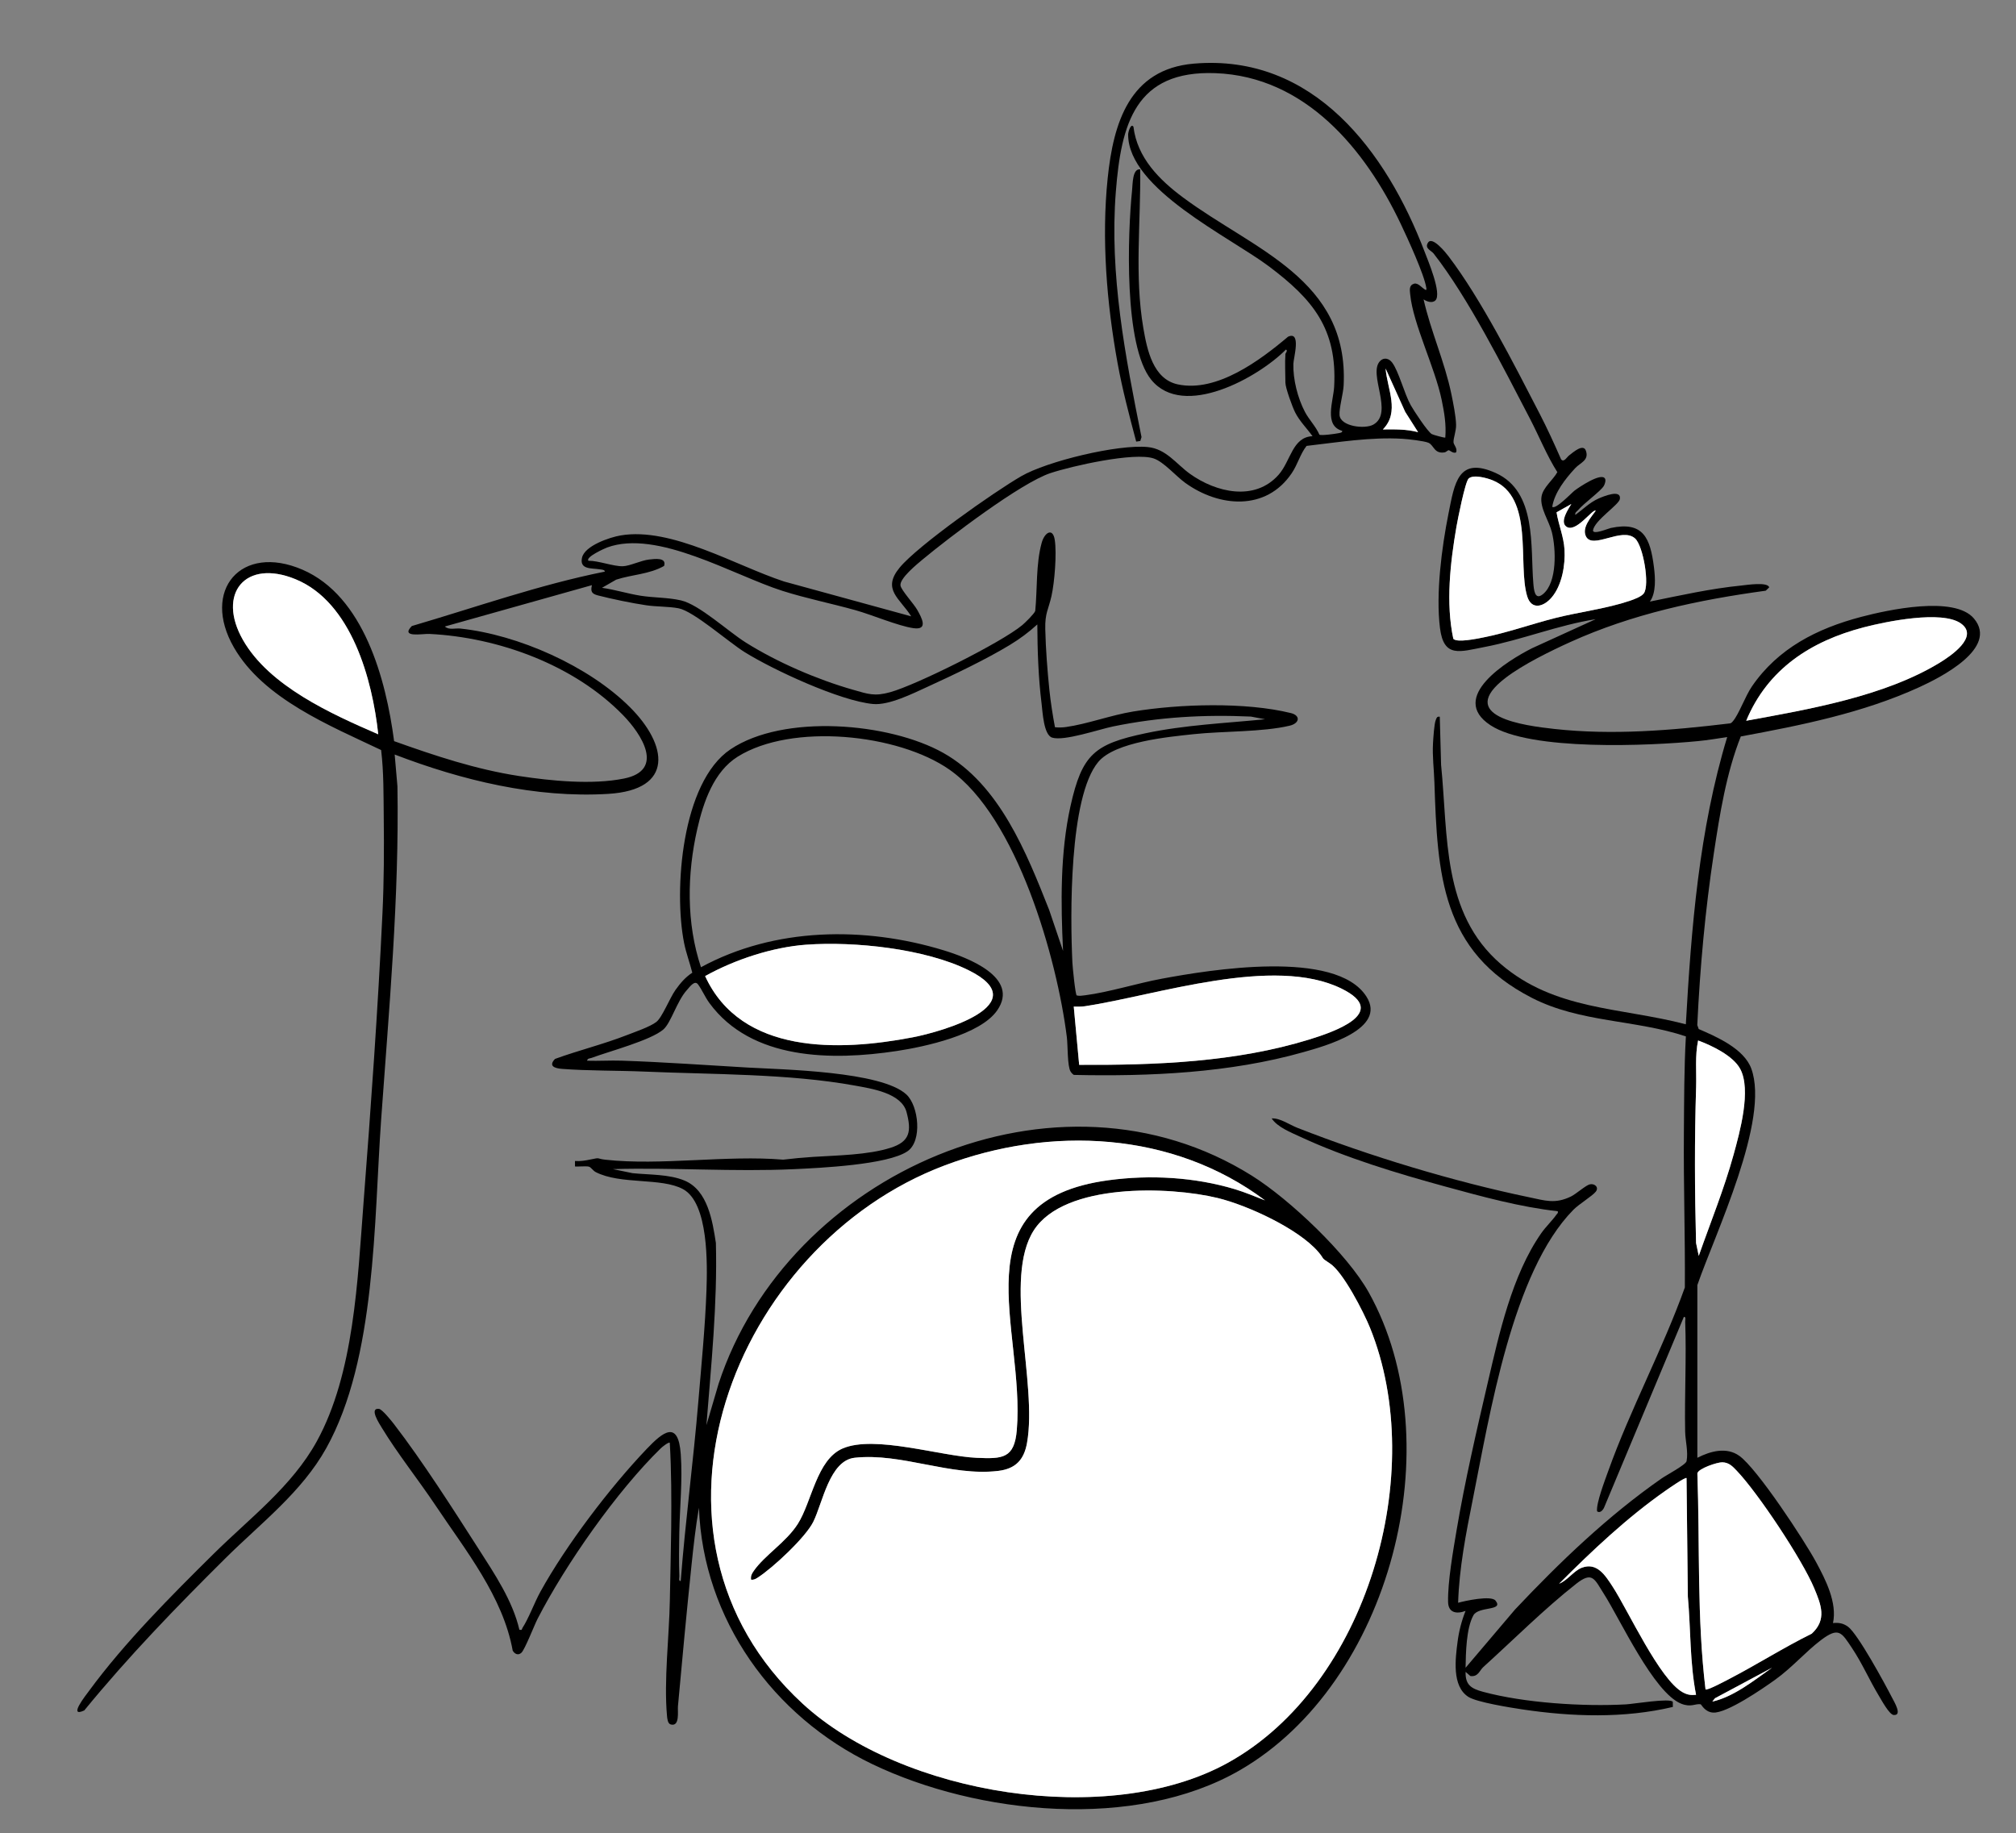 <?xml version="1.0" encoding="UTF-8"?>
<svg xmlns="http://www.w3.org/2000/svg" id="Ebene_1" version="1.1" viewBox="0 0 811.09 737.45">
  <rect x="0" y="0" width="811.09" height="737.45" fill="#808080" stroke="none"/>
  <!-- Generator: Adobe Illustrator 29.4.0, SVG Export Plug-In . SVG Version: 2.1.0 Build 152)  -->
  <defs>
    <style>
      .st0 {
        fill: #fff;
      }
    </style>
  </defs>
  <path d="M682.91,586.48c5.23-2.66,11.69-4.46,16.86-.77,7.22,5.15,26.13,33.94,30.88,42.73,3.85,7.12,8.56,16.34,6.81,24.54,2.32-.22,4.05.06,5.96,1.4,4,2.82,15,23.15,17.78,28.57.85,1.66,4.34,7.35.65,7.01-1.74-.16-4.91-6.03-5.93-7.72-3.79-6.25-6.73-13.09-10.8-19.18-4.22-6.3-5.28-8.68-12.51-3.21-6.17,4.67-11.54,10.99-18.42,15.93-4.85,3.48-19.49,13.6-24.98,13.22-3.36-.23-4.69-3.3-5-3.35-2.19-.33-3.86,1.36-7.83-.23-11.06-4.44-24.52-33.88-31.08-44.16-3.81-5.97-4.57-9.26-11.18-4.06-12.68,9.97-25.33,22.6-37.38,33.51-1.49,1.35-2.03,4.01-5.18,3.58l-1.91-1.67c-.17,5.32,2.37,6.76,6.97,8.01,16.64,4.51,40.43,6.02,57.65,5.06,2.76-.15,17.77-2.63,18.74-1.01l.02,2.05c-19.73,4.67-40.62,3.96-60.6.98-4.64-.69-18.28-2.86-21.68-5.04-6.7-4.3-5.21-15.4-4.32-22.25.55-4.25,1.62-8.36,3.2-12.33-3.6,1.36-6.94.79-7.03-3.6-.17-8.07,2.01-20.46,3.39-28.66,3.28-19.52,8.13-40.52,12.64-59.86s9.67-42.93,21.43-59.8c1.82-2.61,4.5-5.15,6.13-7.5.32-.46.76-.54.54-1.37-15.18-1.68-30.64-5.94-45.39-9.97-19.18-5.24-40.05-11.55-58.07-19.92-3.85-1.79-9.33-3.92-11.64-7.45,3.37-.21,7.09,2.51,10.38,3.8,28.89,11.33,62.75,21.59,93.16,27.91,6.6,1.37,10.43,2.79,16.83-.28,2.12-1.02,6.05-4.59,7.67-4.92,1.95-.4,3.7,1.22,2.36,2.95s-6.79,5.02-9.04,7.32c-24.53,24.92-33.62,82.41-40.46,116.54-2.74,13.67-5.46,27.64-5.89,41.54,2.85-.79,13.28-3.06,15.04-.88,3.48,4.3-6.81,2.18-8.89,5.93-2.9,5.21-3.05,15.22-3.15,21.1l19.9-23.44c18.05-19.14,37.37-37.68,59.02-52.76,1.89-1.32,9.72-5.47,9.99-6.91.73-3.83-.5-8.19-.57-11.97-.28-14.7.56-29.5.02-44.18-.02-.66.41-2.03-.54-1.9l-32.08,76.68c-.45,1.08-1.71,2.45-2.84,1.53-.43-3.16,3.26-12.73,4.5-16.21,8.94-24.96,21.85-48.84,30.82-73.85.15-20.71-.56-41.39-.39-61.98.11-13.06.07-26.01.81-39.02-20.38-6.8-42.4-5.49-61.94-15.49-36.54-18.7-38.01-49.66-39.24-86.7-.17-5.24-.86-10.44-.56-15.78.12-2.08.46-7.67,1.09-9.26.33-.84.45-1.58,1.63-1.37l.53,19.37c2.87,28.57.29,59.68,24.01,80.11,21.72,18.7,48.13,17.37,74.46,24.25,2.19-38.83,5.32-78.24,16.64-115.56-3.87.6-7.83,1.25-11.73,1.63-19.33,1.89-67.62,4.12-83.57-6.42-17.01-11.23,6.87-25.93,16.75-30.93l25.64-11.7c-15.08,2.36-29.81,8.34-44.71,11.19-9.96,1.9-16.45,4.54-17.95-7.72-1.69-13.81.7-32.29,3.45-46.01,2.43-12.1,3.79-23.15,19.03-16.25,16.55,7.48,13.85,29.66,15.09,44.33.22,2.59.55,7.08,3.85,4.41,5.85-4.72,5.26-18.38,3.61-24.95-1.16-4.61-4.88-9.69-4.17-14.3.57-3.68,4.66-6.72,6.37-9.85-4.28-6.75-7.31-14.39-11.03-21.53-10.72-20.56-24.73-48.49-38.77-66.46-.92-1.18-3.82-2.05-2.18-4.42,1.76-2.56,7.13,4.14,8.17,5.52,13.09,17.16,26.5,43.69,36.59,63.18,3.14,6.07,5.98,12.28,8.72,18.54,1.15,1.44,2.3-.88,3.28-1.61,1.46-1.09,5.65-4.91,6.71-1.83,1.34,3.87-2.25,4.78-4.29,6.98-3.91,4.21-8.34,9.81-9.25,15.55,1.28,1.32,7.81-5.62,9.01-6.53,1.7-1.29,10.61-7.33,12.19-4.84.46.73,0,2.18-.44,2.96-1.26,2.17-8.03,6.97-10.39,9.78-.51.61-1.32.89-1.08,1.91,3.16-2.3,5.79-5.05,9.44-6.64,1.87-.81,9.1-3.85,8.48.24-.35,2.33-10.32,8.66-10.82,12.67.09,1.79,6.02-.76,7.16-1.01,13.08-2.8,15.88,4.03,17.36,15.73.54,4.24.94,10.36-1.63,13.88,12.2-2.48,24.45-5.24,36.89-6.47,1.88-.19,10.58-1.57,11.11.76l-1.39,1.33c-27.18,3.72-53.57,9.31-78.61,20.65-8.1,3.67-18.99,9.02-25.99,14.36-20.54,15.66,7.48,19.28,19.55,20.61,23.41,2.58,47.05.59,70.33-2.2.85-.01,1.17-.51,1.65-1.08,2.34-2.82,4.84-9.91,7.48-13.78,10.54-15.41,26.25-23.35,43.96-28.02,10.6-2.79,37.53-8.71,45.4.65,10.05,11.96-13.67,23.82-22,27.63-22.64,10.35-47.47,15.32-71.8,19.82-5.83,14.7-8.46,31.23-10.84,46.94-3.48,22.91-5.57,45.99-6.67,69.16l.57,1.61c7.31,3.15,18.23,7.93,21.16,15.92,7.55,20.63-14.61,66.55-21.7,87.09v69.49ZM626.25,206.1c.81,5.03,2.88,9.75,3.2,14.93.39,6.28-1,14.45-5.17,19.35-3.21,3.77-8.13,5.21-9.85-.52-3.93-13.08,2.97-39.76-13.89-46.62-2.25-.92-7.78-2.47-9.67-.69-1.38,1.31-4.39,16.45-4.89,19.37-2.49,14.46-4.34,30.71-1.26,45.09,1.52,1.66,9.64-.07,12.03-.54,9.61-1.87,19.61-5.47,29.21-7.88s20.62-3.77,29.69-6.85c1.64-.56,4.72-1.65,5.71-3.01,2.47-3.37-.23-19.13-3.51-22.09-5.32-4.79-17.2,4.67-19.8-.92-1.63-3.52,2.03-7.53,3.96-10.22-1.11-1.1-8.19,9.43-11.98,6.25-2.42-2.03.97-6.96,2.17-8.97l-5.93,3.33ZM702.55,289.96c25.24-4.6,55.68-9.83,77.82-23.34,4.31-2.63,16.07-10.46,8.54-15.81-7.6-5.4-30.18-.76-39.14,1.58-21.24,5.56-38.56,16.74-47.22,37.56ZM683.45,505.26c4.75-13.54,10.21-26.89,14.03-40.76,2.49-9.03,7.21-26.04,2.64-34.48-2.87-5.31-11.44-9.41-16.93-11.42-1.3,6.2-.61,12.54-.8,18.83-.65,20.89-.57,41.72-.02,62.65l1.08,5.18ZM686.18,679.68c.54.56,8.04-3.43,9.28-4.08,11.27-5.85,22.05-12.72,33.45-18.35,6.17-5.66,3.77-11.63,1-18.27-4.81-11.51-22.57-38.28-31.2-47.31-1.69-1.76-3.1-3.3-5.8-3.37-1.96-.05-9.64,2.51-10.01,4.44,1.01,29-.21,58.18,3.28,86.94ZM678.54,594.65c-.47-.52-7.39,4.33-8.35,5-15.45,10.79-29.66,24.19-42.92,37.5,3.29-1.26,5.87-5.18,9.11-6.42,6.1-2.33,9.47,3.09,12.39,7.56,6.26,9.59,18.96,37.55,28.3,42.58,1.82.98,3.21,1.19,5.29.98-2.55-13.02-2.11-26.35-3.3-39.49l-.53-47.71ZM712.91,670.96l-22.92,12.27-1.07,1.35c8.66-1.96,16.76-8.51,24-13.62Z"></path>
  <g>
    <path d="M517.09,142.53c.03-.36,1.17-1.46.28-1.9-11.16,11.27-41.23,28.04-54.18,12.17-11.13-13.63-9.51-58.79-7.73-76.21.26-2.51.11-8.86,3.27-8.45.27,21.15-2.34,42.93,1.27,63.87,1.49,8.68,3.88,20.52,13.89,22.64,15.65,3.32,33.06-9.66,44.33-19.19,5.41-2.44,2.21,8.49,2.14,10.87-.19,6.26,1.75,13.87,4.65,19.38,1.69,3.21,4.37,5.82,5.82,9.17.74.46,6.43-.34,7.68-.6.52-.11,1.64-.2,1.5-.94-7.48-2.09-3.56-12.03-3.25-17.7,1.31-23.4-8.66-35.27-26.25-48.49-15.75-11.83-56.59-31.09-56.63-52.98,0-1.14,1.11-4.72,2.13-3.19,1.52,12.51,10.41,21.37,20.01,28.5,28.35,21.07,66.7,32.83,64.56,75.61-.16,3.24-1.89,9.31-1.65,11.92.42,4.61,10.22,5.72,13.59,3.82,8.4-4.73-2.31-20.48,2.74-25.6,1.54-1.57,3.59-1.06,4.86.66,2.68,3.63,4.8,12.31,7.44,17.09,1.17,2.11,6.84,10.77,8.5,11.67.56.31,5.22,1.6,5.42,1.39.42-5.28-.4-10.04-1.46-15.16-2.69-13.01-11.49-30.51-12.66-42.4-.18-1.83-.54-3.7,1.56-4.35,1.72-.45,3.16,1.8,4.65,2.5.39.12.33-.42.27-.81-.82-5.42-7.63-20.15-10.27-25.72-14.29-30.1-38.45-59.32-74.56-60.67-32.26-1.2-37.93,20.37-40.08,47.69-2.62,33.37,3.81,66.27,10.33,98.73l-.49,1.57-1.65.24c-2.76-10.41-5.55-20.9-7.48-31.51-4.38-24.04-6.51-50.14-3.99-74.5,2.3-22.17,8.74-43.83,34.64-46.05,48.2-4.13,77.54,35.46,92.85,75.62,1.35,3.54,7.05,16.94,4.37,19.62-1.26,1.27-3.51.48-4.77-.41,2.89,12.82,8.53,25.2,11.19,38.13.73,3.54,1.8,8.8,1.89,12.29.07,2.59-1.14,5.47-1.03,7.1.07,1.03,1.69,2.44,1.03,4.06-1.15.56-2.54-.89-3-.89-.36,0-.98.78-1.67.88-4.2.64-4.23-2.91-6.45-3.87-1.75-.75-8.21-1.47-10.4-1.6-12.79-.78-25.97,1.41-38.63,2.86-2.55,3.21-3.53,7.36-5.95,10.95-10.34,15.36-29.26,13.77-42.94,3.87-3.66-2.65-8.57-8.39-12.59-9.76-7.83-2.67-33.05,3.05-41.57,5.88-11.94,3.96-40.87,25.96-51.41,34.74-2.24,1.87-9.34,7.64-8.92,10.48.27,1.86,5.32,7.33,6.68,9.71,1.78,3.13,4.71,8.34-1.46,7.46s-16.62-5.36-23.32-7.23c-9.7-2.72-19.73-4.71-29.33-7.76-19.8-6.28-50.42-24.9-70.63-17.46-.92.34-8.78,3.86-7.49,5.32,4.07-.02,10.16,2.34,13.89,2.21,2.77-.1,7.28-2.33,10.44-2.69,2.35-.27,7.23-.94,6.11,2.57-5.89,3.37-12.93,3.45-19.28,5.52l-5.7,3.28c5.26.74,10.38,2.38,15.62,3.2s10.89.66,16.14,1.86c7.39,1.69,18.96,12.49,26.11,16.97,12.68,7.96,28.75,14.89,43.17,19,6.03,1.72,8.57,2.73,14.9.97,10.65-2.96,44.79-20.01,53.16-27,1.09-.91,4.86-4.59,5.2-5.7.88-8.82.23-18.83,2.59-27.39,1.14-4.15,4.46-6.28,5.26-1.22.86,5.46-.07,17.07-1.31,22.61s-2.66,6.81-2.5,13.36c.19,7.99.84,16.54,1.66,24.5.52,4.99,1.32,10.01,2.24,14.93,1.47.17,2.97.12,4.44-.08,8.51-1.19,18.09-4.78,27.02-6.24,18.64-3.05,45.07-3.89,63.43.62,4,.98,3.57,4.12-.45,5.08-10.95,2.61-26.91,2.16-38.59,3.41-10.23,1.1-31.68,3.07-38.44,11.19-11.81,14.17-11.28,62.25-10.4,80.68.08,1.67,1.17,12.9,1.74,13.25,1.1.27,2.23.08,3.33-.06,9.68-1.25,20.99-4.84,30.94-6.68,19.02-3.53,70.03-12.03,82.29,7.19,8.38,13.13-16.88,19.96-25.43,22.38-29.5,8.35-61.75,9.81-92.29,9.14-.55-.36-.99-.84-1.33-1.4-1.31-2.2-1.06-10.43-1.48-13.78-3.92-31.57-20.11-88.64-47.21-107.62-20.68-14.48-63.49-18.84-85.22-5.23-9.66,6.05-13.8,18.34-16.24,29.01-4.16,18.2-4.47,37.92,1.47,55.7,29.62-16.11,65.81-16.52,97.63-6.81,9.47,2.89,30.81,10.88,21.51,24.22-6.83,9.79-29.11,14.59-40.42,16.3-25.85,3.9-58.4,3.82-75.36-19.35-1.71-2.33-2.93-5.27-4.54-7.45-1.37-1.86-3.28.93-4.56,2.36-3.92,4.36-6.32,13.06-9.35,15.73-5,4.39-21.94,8.87-28.89,11.46-.69.26-1.67.12-1.84,1.15,4.63.15,9.3-.17,13.93-.02,16.84.56,33.84,1.8,50.68,2.77,14.06.81,53.82,1.48,63.87,10.85,4.95,4.62,6.44,18.71.43,22.83-7.99,5.47-35.43,6.73-45.7,7.2-24.18,1.12-48.53-.71-72.84-.02l7.91,1.63c6.69.69,14.77.38,20.99,3.01,9.27,3.92,11.19,16.2,12.55,25.07.63,24.52-1.88,48.92-3.81,73.3l4.89-16.63c27.77-84.78,136.3-132.88,214.66-83.67,15.12,9.5,38.26,31.38,46.91,46.87,33.93,60.76,8.78,157.32-51.94,192.31-42.02,24.21-105.26,17.91-147.81-2.52-39.88-19.15-68.06-58.23-69.72-103.12-1.33,7.57-2.19,15.46-3,23.18-1.96,18.86-3.74,37.8-5.45,56.69-.18,1.99.86,8.35-2.92,7.3-1.22-.34-1.38-2.4-1.48-3.46-1.29-14.16.87-31.88,1.14-46.33.18-9.78.45-19.73.55-29.43.11-11.37.09-22.75-.57-34.09-.41-.47-3.11,1.72-3.56,2.16-17.7,17.24-38.34,46.7-49.64,68.67-1.28,2.49-5.11,12.37-6.51,13.65-1.32,1.21-2.75.44-3.49-.88-3.92-21.72-18.99-40.34-31.03-58.38-6.84-10.25-15.35-20.91-21.62-31.26-.93-1.54-5.26-8.07-1.15-7.61,1.27.14,4.97,4.76,5.98,6.06,11.55,14.99,23.84,34.28,34.15,50.36,6.39,9.97,13.67,20.83,16.36,32.44,1.28.27.88-.17,1.22-.7,2.6-4.01,4.78-10.14,7.22-14.57,10.34-18.74,28-41.99,42.82-57.51,6.49-6.8,12.67-11.8,13.67,2.17.75,10.43-.4,21.24-.59,31.61-.11,5.66-.2,11.84.03,17.47.03.66-.41,2.03.54,1.9,1.87-24.08,5.08-48.12,7.09-72.22,1.22-14.57,2.76-30.17,3.27-44.7.35-10.12.93-35.1-9.43-40.71-8.72-4.73-25.11-1.71-35.13-6.86-1.09-.56-1.87-1.93-2.72-2.18-1.13-.34-5.41.11-5.62-.11v-2.18c2.13.17,4.15-.16,6.22-.6,4.31-.92,2.2-.34,6.02.09,22.14,2.46,48.89-1.94,71.52-.02,3.95-.48,8.02-.85,11.98-1.11,9.67-.64,21.98-.73,31.24-3.67,7.81-2.48,8.46-6.67,6.42-14.35s-14.04-9.45-20.93-10.7c-26.41-4.8-57.42-4.44-84.4-5.6-10.72-.46-22.79-.28-33.27-1.09-2.93-.23-5.61-1.1-2.83-4.01,9.58-3.49,19.53-5.91,29.04-9.63,3.2-1.25,9.12-3.26,11.69-5.22,2.4-1.83,5.41-9.65,7.77-12.95,1.94-2.71,3.91-5.04,6.73-6.89-1.01-4.01-2.5-7.93-3.31-12-4.2-21.15-1.02-64.62,18.67-77.86,21.35-14.36,63.83-10.81,85.63,1.44,22.6,12.71,33.51,40.22,42.59,63.18l5.59,16.49c-.94-19.14-1.19-39.53,3-58.32,4.64-20.77,9.58-24.91,30.18-29.26,15.81-3.34,32.05-4.04,48.1-5.63l-5.73-1.08c-18.75-.85-37,.17-55.46,3.98-5.67,1.17-19.64,5.98-24.47,4.49-3.43-1.06-3.85-10.32-4.27-13.72-1.29-10.43-1.66-21.32-1.71-31.82-3.4,3.12-7.12,5.87-11.08,8.27-9.58,5.81-22.61,12.03-32.9,16.73-6.01,2.74-15.68,7.63-22.14,7.01-13.27-1.26-40.05-13.66-51.65-20.88-6.45-4.02-20.47-16.44-26.55-17.62-3.93-.76-8.84-.6-12.97-1.21-5.96-.89-13.65-2.48-19.48-3.97-2.55-.66-3.02-1.62-2.42-4.13l-59.17,16.63c1.61,1.52,4.22.61,6.26.83,23.22,2.48,51.6,15.06,68.18,31.61,15.26,15.23,17.95,33.28-8.7,34.9-29.22,1.78-58.93-5.47-85.93-15.83l1.11,12.79c.75,44.83-3.39,89.5-6.56,134.11-2.91,40.89-1.99,96.11-22.09,132.18-9.84,17.66-26.27,30.13-40.39,44.12-19.84,19.67-39.24,39.72-56.95,61.37-6.73,3.13.63-6.11,1.93-7.88,14.23-19.39,32.98-38.19,50.11-55.12,14.46-14.29,31.52-27.13,41.48-45.21,15.05-27.32,16.43-64.93,18.8-95.67,2.99-38.76,5.83-78.35,7.66-117.16.6-12.72.65-25.53.5-38.15-.11-9.1.03-18.13-1.05-27.18-20.54-9.78-47.3-20.61-59.21-41.24-13.3-23.03,2.88-41.96,27.54-31.33s33.61,44.04,36.89,68.99c16.37,5.85,32.94,11.37,50.22,14.02,12.92,1.98,29.48,3.61,42.29,1.02,16.52-3.34,7.06-17.83-.37-25.47-19.69-20.24-50.17-31.35-77.99-32.71-2.73-.13-11.78,1.69-7.03-3.17,25.77-7.56,51.29-16.61,77.64-21.89.11-.79-1.49-.84-2.06-.93-3.25-.53-8.17.19-7.1-4.67s11.27-8.25,15.57-8.97c20.45-3.46,46.32,12.18,65.72,18.54l51.15,14.02c-4.57-7.31-11.93-10.79-4.64-19.62s37.84-30.35,48.87-36.74c10.46-6.07,39.06-12.95,50.95-11.75,7.46.75,11.44,6.82,17.01,10.8,10.45,7.47,26.02,11.18,35.62.35,4.89-5.52,5.54-15.21,13.65-15.52-2.32-3.24-5.2-6.01-7.01-9.61-1.09-2.16-3.9-9.85-3.9-11.91,0-3.7-.26-7.82,0-11.45ZM570.54,173.87l-5.19-8.17-7.89-17.45c.69,8.36,5.84,17.47-1.1,24.52,4.75-.04,9.56-.15,14.18,1.1ZM152.18,295.42c-2.36-21.94-10.72-53.14-33.28-62.4-20.22-8.3-31.79,5.74-21.16,24.41s35.58,29.81,54.44,37.98ZM324.43,380.06c-13.69,1-28.83,6-40.74,12.64,14.56,31.73,54.2,30.27,83.5,24.64,12.14-2.33,50.04-13.37,22.47-27.01-17.49-8.66-45.92-11.67-65.23-10.26ZM434.18,428.41c30.8.15,63.05-1.07,92.6-10.21,9.24-2.86,32.72-10.67,13.05-20.41-27.39-13.57-74.46,2.66-103.34,7.04-1.5.23-2.98.17-4.49.15l2.18,23.44ZM508.91,482.91c-37.07-27.76-86.28-30.08-128.86-14.03-84.97,32.03-130.71,148.77-57.15,216.53,39.93,36.78,123.2,50.3,171.1,23.8,56.13-31.06,80.78-116.92,57.17-175.05-2.53-6.23-10.75-22.35-16.13-25.86-3.95-2.58-1.94-1.47-4.65-4.62-8.04-9.39-28.52-18.79-40.47-21.69-19.43-4.73-61.66-6.16-73.98,12.97-12.48,19.38,1.57,61.38-2.75,85.55-1.22,6.83-4.63,10.43-11.63,11.27-19.15,2.27-38.75-7.33-57.67-5.3-10.17,1.09-12.91,18.18-16.71,25.81-3.15,6.31-16.26,18.5-22.31,22.4-.86.56-1.61,1-2.7.84-.22-1.52.29-2.39,1.09-3.54,4.37-6.3,13.02-11.54,17.68-18.85,5.7-8.93,7.58-25.91,18.11-30.41,12.86-5.5,39.32,3.14,53.92,3.78,10.38.45,15.14.28,16.11-11.2,3.42-40.86-24.19-92.21,36.9-100.48,16.74-2.26,34.59-1.27,50.79,3.59,4.15,1.25,8.11,2.94,12.13,4.5Z"></path>
    <path class="st0" d="M508.91,482.91c-4.02-1.55-7.98-3.25-12.13-4.5-16.2-4.86-34.05-5.86-50.79-3.59-61.09,8.26-33.49,59.62-36.9,100.48-.96,11.49-5.72,11.66-16.11,11.2-14.6-.64-41.06-9.28-53.92-3.78-10.53,4.5-12.41,21.49-18.11,30.41-4.66,7.31-13.31,12.55-17.68,18.85-.8,1.15-1.31,2.02-1.09,3.54,1.09.16,1.84-.29,2.7-.84,6.05-3.9,19.17-16.09,22.31-22.4,3.81-7.64,6.54-24.72,16.71-25.81,18.92-2.03,38.52,7.57,57.67,5.3,7.01-.83,10.42-4.43,11.63-11.27,4.31-24.17-9.73-66.18,2.75-85.55,12.32-19.13,54.55-17.7,73.98-12.97,11.95,2.91,32.43,12.31,40.47,21.69,2.71,3.16.7,2.05,4.65,4.62,5.38,3.51,13.6,19.63,16.13,25.86,23.61,58.12-1.04,143.99-57.17,175.05-47.9,26.51-131.17,12.98-171.1-23.8-73.56-67.76-27.83-184.5,57.15-216.53,42.58-16.05,91.79-13.73,128.86,14.03Z"></path>
    <path class="st0" d="M324.43,380.06c19.31-1.41,47.74,1.6,65.23,10.26,27.57,13.65-10.33,24.68-22.47,27.01-29.3,5.63-68.93,7.09-83.5-24.64,11.91-6.63,27.05-11.64,40.74-12.64Z"></path>
    <path class="st0" d="M434.18,428.41l-2.18-23.44c1.5.02,2.99.07,4.49-.15,28.88-4.38,75.95-20.6,103.34-7.04,19.67,9.75-3.81,17.56-13.05,20.41-29.56,9.14-61.8,10.36-92.6,10.21Z"></path>
  </g>
  <path class="st0" d="M152.18,295.42c-18.85-8.17-43.86-19.41-54.44-37.98s.94-32.71,21.16-24.41c22.56,9.26,30.92,40.46,33.28,62.4Z"></path>
  <g>
    <path class="st0" d="M570.54,173.87c-4.62-1.25-9.43-1.14-14.18-1.1,6.94-7.05,1.78-16.16,1.1-24.52l7.89,17.45,5.19,8.17Z"></path>
    <path class="st0" d="M626.25,206.1l5.93-3.33c-1.2,2.01-4.58,6.94-2.17,8.97,3.8,3.19,10.87-7.35,11.98-6.25-1.93,2.7-5.59,6.7-3.96,10.22,2.6,5.59,14.48-3.87,19.8.92,3.28,2.95,5.98,18.71,3.51,22.09-.99,1.36-4.08,2.46-5.71,3.01-9.07,3.08-20.18,4.47-29.69,6.85s-19.6,6.01-29.21,7.88c-2.39.47-10.51,2.2-12.03.54-3.07-14.38-1.23-30.63,1.26-45.09.5-2.92,3.5-18.06,4.89-19.37,1.89-1.78,7.42-.23,9.67.69,16.86,6.86,9.96,33.54,13.89,46.62,1.72,5.73,6.64,4.29,9.85.52,4.17-4.9,5.56-13.07,5.17-19.35-.32-5.18-2.39-9.89-3.2-14.93Z"></path>
  </g>
  <path class="st0" d="M702.55,289.96c8.66-20.82,25.99-32,47.22-37.56,8.95-2.34,31.53-6.98,39.14-1.58,7.53,5.34-4.23,13.18-8.54,15.81-22.14,13.51-52.58,18.74-77.82,23.34Z"></path>
  <path class="st0" d="M683.45,505.26l-1.08-5.18c-.55-20.93-.64-41.76.02-62.65.2-6.3-.5-12.63.8-18.83,5.5,2.02,14.06,6.11,16.93,11.42,4.57,8.44-.15,25.45-2.64,34.48-3.82,13.86-9.28,27.22-14.03,40.76Z"></path>
  <g>
    <path class="st0" d="M686.18,679.68c-3.49-28.76-2.26-57.94-3.28-86.94.36-1.93,8.05-4.49,10.01-4.44,2.7.07,4.11,1.61,5.8,3.37,8.63,9.03,26.39,35.8,31.2,47.31,2.78,6.64,5.17,12.61-1,18.27-11.4,5.64-22.18,12.51-33.45,18.35-1.24.65-8.74,4.64-9.28,4.08Z"></path>
    <path class="st0" d="M678.54,594.65l.53,47.71c1.19,13.14.75,26.47,3.3,39.49-2.09.21-3.47,0-5.29-.98-9.34-5.03-22.04-32.99-28.3-42.58-2.92-4.48-6.29-9.89-12.39-7.56-3.24,1.24-5.82,5.16-9.11,6.42,13.26-13.31,27.47-26.72,42.92-37.5.96-.67,7.88-5.52,8.35-5Z"></path>
    <path class="st0" d="M712.91,670.96c-7.23,5.1-15.33,11.66-24,13.62l1.07-1.35,22.92-12.27Z"></path>
  </g>
</svg>
